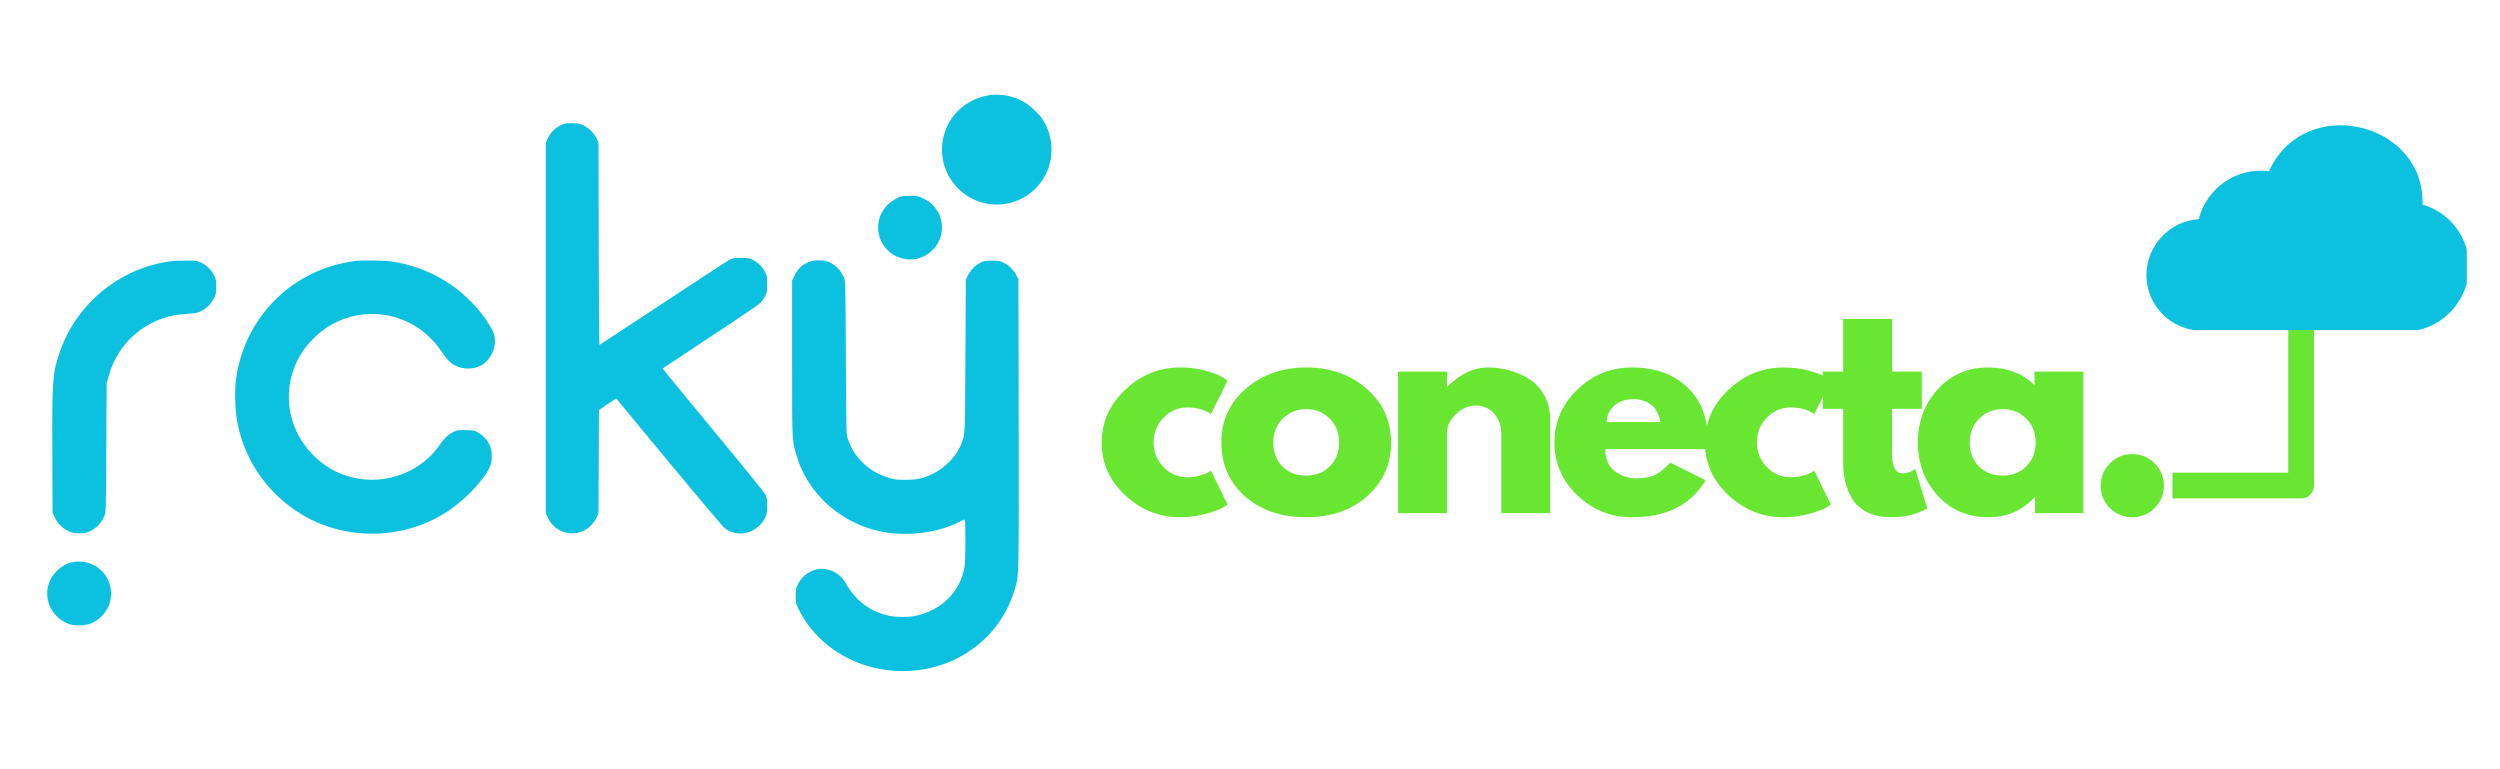 <svg xmlns="http://www.w3.org/2000/svg" xmlns:xlink="http://www.w3.org/1999/xlink" width="1300" zoomAndPan="magnify" viewBox="0 0 974.88 300" height="400" preserveAspectRatio="xMidYMid meet" version="1.0"><defs><g/><clipPath id="79d1fd7c43"><path d="M 842.152 87.035 L 974.762 87.035 L 974.762 195 L 842.152 195 Z M 842.152 87.035 " clip-rule="nonzero"/></clipPath><clipPath id="d77b18088a"><path d="M 837 48 L 961.973 48 L 961.973 128.758 L 837 128.758 Z M 837 48 " clip-rule="nonzero"/></clipPath></defs><g clip-path="url(#79d1fd7c43)"><path fill="#68e632" d="M 964.676 12.629 C 966.184 -36.066 895.402 -52.629 874.797 -6.949 C 855.73 -9.453 838.145 3.094 833.645 21.168 C 816.57 22.164 803.023 36.734 803.023 53.812 C 803.023 71.883 817.566 86.426 835.637 86.426 L 892.359 86.426 L 892.359 184.328 L 847.191 184.328 L 847.191 194.375 L 897.395 194.375 C 900.414 194.375 902.406 191.84 902.406 189.336 L 902.406 86.938 L 954.145 86.938 C 974.719 86.938 991.77 69.863 991.77 49.285 C 992.281 32.211 980.727 17.156 964.676 12.629 " fill-opacity="1" fill-rule="nonzero"/></g><g fill="#68e632" fill-opacity="1"><g transform="translate(427.133, 200.114)"><g><path d="M 35.828 -41.203 C 32.234 -41.203 29.145 -39.875 26.562 -37.219 C 23.988 -34.562 22.703 -31.367 22.703 -27.641 C 22.703 -23.848 23.988 -20.625 26.562 -17.969 C 29.145 -15.312 32.234 -13.984 35.828 -13.984 C 37.547 -13.984 39.176 -14.195 40.719 -14.625 C 42.258 -15.062 43.391 -15.492 44.109 -15.922 L 45.078 -16.562 L 51.531 -3.328 C 51.031 -2.973 50.332 -2.523 49.438 -1.984 C 48.539 -1.453 46.492 -0.723 43.297 0.203 C 40.109 1.141 36.688 1.609 33.031 1.609 C 24.926 1.609 17.805 -1.238 11.672 -6.938 C 5.535 -12.633 2.469 -19.469 2.469 -27.438 C 2.469 -35.469 5.535 -42.367 11.672 -48.141 C 17.805 -53.91 24.926 -56.797 33.031 -56.797 C 36.688 -56.797 40.055 -56.363 43.141 -55.5 C 46.223 -54.645 48.41 -53.785 49.703 -52.922 L 51.531 -51.641 L 45.078 -38.625 C 42.711 -40.344 39.629 -41.203 35.828 -41.203 Z M 35.828 -41.203 "/></g></g></g><g fill="#68e632" fill-opacity="1"><g transform="translate(473.804, 200.114)"><g><path d="M 11.672 -6.562 C 5.535 -12.008 2.469 -19 2.469 -27.531 C 2.469 -36.07 5.66 -43.082 12.047 -48.562 C 18.43 -54.051 26.32 -56.797 35.719 -56.797 C 44.969 -56.797 52.766 -54.035 59.109 -48.516 C 65.461 -42.992 68.641 -36 68.641 -27.531 C 68.641 -19.07 65.535 -12.098 59.328 -6.609 C 53.129 -1.129 45.258 1.609 35.719 1.609 C 25.82 1.609 17.805 -1.113 11.672 -6.562 Z M 26.406 -36.891 C 23.938 -34.453 22.703 -31.332 22.703 -27.531 C 22.703 -23.738 23.883 -20.641 26.25 -18.234 C 28.613 -15.828 31.734 -14.625 35.609 -14.625 C 39.336 -14.625 42.398 -15.844 44.797 -18.281 C 47.203 -20.727 48.406 -23.816 48.406 -27.547 C 48.406 -31.336 47.164 -34.453 44.688 -36.891 C 42.219 -39.336 39.191 -40.562 35.609 -40.562 C 31.953 -40.562 28.883 -39.336 26.406 -36.891 Z M 26.406 -36.891 "/></g></g></g><g fill="#68e632" fill-opacity="1"><g transform="translate(538.756, 200.114)"><g><path d="M 6.453 0 L 6.453 -55.188 L 25.5 -55.188 L 25.5 -49.375 L 25.719 -49.375 C 30.664 -54.32 35.938 -56.797 41.531 -56.797 C 44.25 -56.797 46.953 -56.438 49.641 -55.719 C 52.336 -55.008 54.922 -53.898 57.391 -52.391 C 59.867 -50.879 61.879 -48.742 63.422 -45.984 C 64.961 -43.223 65.734 -40.016 65.734 -36.359 L 65.734 0 L 46.688 0 L 46.688 -31.203 C 46.688 -34.066 45.77 -36.57 43.938 -38.719 C 42.113 -40.875 39.734 -41.953 36.797 -41.953 C 33.922 -41.953 31.316 -40.836 28.984 -38.609 C 26.66 -36.391 25.5 -33.922 25.5 -31.203 L 25.5 0 Z M 6.453 0 "/></g></g></g><g fill="#68e632" fill-opacity="1"><g transform="translate(603.709, 200.114)"><g><path d="M 62.281 -24.953 L 22.266 -24.953 C 22.266 -21.086 23.52 -18.223 26.031 -16.359 C 28.539 -14.492 31.266 -13.562 34.203 -13.562 C 37.285 -13.562 39.723 -13.973 41.516 -14.797 C 43.316 -15.617 45.363 -17.25 47.656 -19.688 L 61.422 -12.797 C 55.691 -3.191 46.156 1.609 32.812 1.609 C 24.488 1.609 17.348 -1.238 11.391 -6.938 C 5.441 -12.633 2.469 -19.5 2.469 -27.531 C 2.469 -35.57 5.441 -42.457 11.391 -48.188 C 17.348 -53.926 24.488 -56.797 32.812 -56.797 C 41.562 -56.797 48.676 -54.266 54.156 -49.203 C 59.645 -44.148 62.391 -36.93 62.391 -27.547 C 62.391 -26.254 62.352 -25.391 62.281 -24.953 Z M 22.812 -35.5 L 43.781 -35.5 C 43.352 -38.363 42.223 -40.566 40.391 -42.109 C 38.566 -43.66 36.219 -44.438 33.344 -44.438 C 30.188 -44.438 27.676 -43.609 25.812 -41.953 C 23.945 -40.305 22.945 -38.156 22.812 -35.5 Z M 22.812 -35.5 "/></g></g></g><g fill="#68e632" fill-opacity="1"><g transform="translate(662.424, 200.114)"><g><path d="M 35.828 -41.203 C 32.234 -41.203 29.145 -39.875 26.562 -37.219 C 23.988 -34.562 22.703 -31.367 22.703 -27.641 C 22.703 -23.848 23.988 -20.625 26.562 -17.969 C 29.145 -15.312 32.234 -13.984 35.828 -13.984 C 37.547 -13.984 39.176 -14.195 40.719 -14.625 C 42.258 -15.062 43.391 -15.492 44.109 -15.922 L 45.078 -16.562 L 51.531 -3.328 C 51.031 -2.973 50.332 -2.523 49.438 -1.984 C 48.539 -1.453 46.492 -0.723 43.297 0.203 C 40.109 1.141 36.688 1.609 33.031 1.609 C 24.926 1.609 17.805 -1.238 11.672 -6.938 C 5.535 -12.633 2.469 -19.469 2.469 -27.438 C 2.469 -35.469 5.535 -42.367 11.672 -48.141 C 17.805 -53.91 24.926 -56.797 33.031 -56.797 C 36.688 -56.797 40.055 -56.363 43.141 -55.5 C 46.223 -54.645 48.41 -53.785 49.703 -52.922 L 51.531 -51.641 L 45.078 -38.625 C 42.711 -40.344 39.629 -41.203 35.828 -41.203 Z M 35.828 -41.203 "/></g></g></g><g fill="#68e632" fill-opacity="1"><g transform="translate(709.095, 200.114)"><g><path d="M 9.688 -55.188 L 9.688 -75.734 L 28.719 -75.734 L 28.719 -55.188 L 40.344 -55.188 L 40.344 -40.672 L 28.719 -40.672 L 28.719 -23.125 C 28.719 -18.031 30.156 -15.484 33.031 -15.484 C 33.75 -15.484 34.5 -15.629 35.281 -15.922 C 36.07 -16.211 36.68 -16.5 37.109 -16.781 L 37.766 -17.219 L 42.5 -1.828 C 38.406 0.461 33.742 1.609 28.516 1.609 C 24.922 1.609 21.832 0.984 19.25 -0.266 C 16.676 -1.523 14.723 -3.211 13.391 -5.328 C 12.066 -7.441 11.117 -9.66 10.547 -11.984 C 9.973 -14.316 9.688 -16.812 9.688 -19.469 L 9.688 -40.672 L 1.719 -40.672 L 1.719 -55.188 Z M 9.688 -55.188 "/></g></g></g><g fill="#68e632" fill-opacity="1"><g transform="translate(745.442, 200.114)"><g><path d="M 10.219 -6.828 C 5.051 -12.461 2.469 -19.363 2.469 -27.531 C 2.469 -35.707 5.051 -42.629 10.219 -48.297 C 15.383 -53.961 21.945 -56.797 29.906 -56.797 C 37.219 -56.797 43.242 -54.504 47.984 -49.922 L 47.984 -55.188 L 67.016 -55.188 L 67.016 0 L 48.188 0 L 48.188 -6.234 L 47.984 -6.234 C 43.242 -1.004 37.219 1.609 29.906 1.609 C 21.945 1.609 15.383 -1.203 10.219 -6.828 Z M 26.406 -36.891 C 23.938 -34.453 22.703 -31.332 22.703 -27.531 C 22.703 -23.738 23.883 -20.641 26.25 -18.234 C 28.613 -15.828 31.734 -14.625 35.609 -14.625 C 39.336 -14.625 42.398 -15.844 44.797 -18.281 C 47.203 -20.727 48.406 -23.816 48.406 -27.547 C 48.406 -31.336 47.164 -34.453 44.688 -36.891 C 42.219 -39.336 39.191 -40.562 35.609 -40.562 C 31.953 -40.562 28.883 -39.336 26.406 -36.891 Z M 26.406 -36.891 "/></g></g></g><g fill="#68e632" fill-opacity="1"><g transform="translate(812.76, 200.114)"><g><path d="M 18.719 -23.016 C 22.156 -23.016 25.078 -21.812 27.484 -19.406 C 29.891 -17.008 31.094 -14.094 31.094 -10.656 C 31.094 -7.281 29.891 -4.391 27.484 -1.984 C 25.078 0.41 22.156 1.609 18.719 1.609 C 15.344 1.609 12.453 0.41 10.047 -1.984 C 7.648 -4.391 6.453 -7.281 6.453 -10.656 C 6.453 -14.094 7.648 -17.008 10.047 -19.406 C 12.453 -21.812 15.344 -23.016 18.719 -23.016 Z M 18.719 -23.016 "/></g></g></g><g fill="#68e632" fill-opacity="1"><g transform="translate(844.191, 200.114)"><g/></g></g><g clip-path="url(#d77b18088a)"><path fill="#0cc0df" d="M 944.723 79.805 C 945.727 47.375 898.586 36.34 884.859 66.766 C 872.16 65.098 860.445 73.457 857.449 85.492 C 846.078 86.156 837.055 95.863 837.055 107.234 C 837.055 119.273 846.742 128.957 858.777 128.957 L 896.555 128.957 L 896.555 194.164 L 866.473 194.164 L 866.473 200.855 L 899.91 200.855 C 901.922 200.855 903.246 199.168 903.246 197.5 L 903.246 129.301 L 937.707 129.301 C 951.414 129.301 962.766 117.926 962.766 104.223 C 963.109 92.848 955.414 82.82 944.723 79.805 " fill-opacity="1" fill-rule="nonzero"/></g><path fill="#0cc0df" d="M 385.395 37.168 C 384.453 37.309 382.648 37.809 381.453 38.254 C 366.656 43.637 362.523 62.402 373.652 73.535 C 383.035 82.891 398.555 81.531 406.188 70.648 C 411.02 63.762 411.324 54.602 406.965 47.219 C 405.633 44.941 401.969 41.332 399.582 39.945 C 395.277 37.391 390.449 36.449 385.395 37.168 Z M 385.395 37.168 " fill-opacity="1" fill-rule="nonzero"/><path fill="#0cc0df" d="M 219.836 48.328 C 216.977 49.41 214.781 51.383 213.535 54.047 L 212.812 55.602 L 212.812 200.23 L 213.562 201.812 C 217.449 210.086 228.746 210.086 232.605 201.812 L 233.355 200.23 L 233.438 180.078 L 233.52 159.898 L 236.852 157.621 C 238.684 156.371 240.238 155.398 240.266 155.426 C 240.32 155.484 249.539 166.641 260.809 180.246 C 272.051 193.82 281.852 205.422 282.574 205.977 C 284.906 207.84 288.207 208.531 291.207 207.754 C 294.344 206.949 297.121 204.617 298.508 201.594 C 299.035 200.453 299.145 199.762 299.145 197.316 C 299.145 194.707 299.062 194.234 298.395 192.875 C 297.895 191.902 290.402 182.633 277.965 167.613 C 267.137 154.566 258.312 143.797 258.367 143.711 C 258.422 143.629 266.777 138.078 276.965 131.359 C 287.18 124.668 295.953 118.727 296.508 118.145 C 297.062 117.59 297.867 116.426 298.312 115.508 C 299.09 114.008 299.145 113.676 299.145 110.844 C 299.145 108.039 299.09 107.652 298.34 106.125 C 297.34 104.098 295.594 102.379 293.512 101.352 C 292.066 100.629 291.652 100.574 288.875 100.574 C 285.902 100.574 285.766 100.602 284.07 101.543 C 283.102 102.074 271.441 109.707 258.145 118.48 C 244.848 127.25 233.855 134.469 233.742 134.523 C 233.605 134.578 233.465 116.84 233.438 95.105 L 233.355 55.602 L 232.605 54.02 C 231.66 51.992 229.633 49.965 227.523 48.941 C 226.164 48.246 225.469 48.105 223.387 48.051 C 221.75 47.996 220.5 48.105 219.836 48.328 Z M 219.836 48.328 " fill-opacity="1" fill-rule="nonzero"/><path fill="#0cc0df" d="M 351.641 76.59 C 349.754 77.059 347.336 78.531 345.809 80.199 C 338.926 87.609 343.035 99.406 353.027 101.047 C 359.164 102.074 365.324 97.992 366.906 91.828 C 368.379 86 365.602 80.031 360.164 77.449 C 358.191 76.531 357.773 76.422 355.359 76.367 C 353.918 76.34 352.25 76.422 351.641 76.59 Z M 351.641 76.59 " fill-opacity="1" fill-rule="nonzero"/><path fill="#0cc0df" d="M 65.824 101.988 C 46.031 104.902 29.402 118.867 23.102 137.773 C 20.406 145.852 20.242 148.266 20.352 176.914 L 20.434 199.953 L 21.324 201.812 C 22.434 204.203 24.266 206.008 26.625 207.117 C 28.234 207.867 28.789 207.977 30.844 207.977 C 32.703 207.977 33.508 207.867 34.594 207.367 C 37.59 206.008 39.449 204.09 40.672 201.121 C 41.254 199.703 41.254 199.426 41.395 174.555 L 41.531 149.43 L 42.309 146.656 C 45.336 135.746 53.441 127.305 64.102 123.918 C 66.988 123.004 68.875 122.699 73.125 122.395 C 76.262 122.172 76.871 122.059 78.426 121.281 C 80.535 120.254 82.508 118.23 83.535 116.035 C 84.172 114.676 84.281 114.094 84.281 111.816 C 84.281 109.539 84.172 108.957 83.535 107.598 C 82.508 105.402 80.812 103.656 78.648 102.57 C 76.844 101.711 76.73 101.684 72.625 101.629 C 70.207 101.602 67.348 101.738 65.824 101.988 Z M 65.824 101.988 " fill-opacity="1" fill-rule="nonzero"/><path fill="#0cc0df" d="M 138.832 101.738 C 138.305 101.793 136.805 102.016 135.5 102.266 C 112.402 106.375 94.832 124.973 91.918 148.461 C 91.5 151.848 91.582 158.203 92.055 161.895 C 94.191 178.078 103.77 192.488 118.012 200.871 C 134.641 210.668 156.016 210.559 172.672 200.594 C 180.137 196.125 188.078 188.129 190.855 182.328 C 191.602 180.715 191.688 180.246 191.688 178.023 C 191.688 176.109 191.547 175.164 191.047 173.941 C 190.215 171.832 188.105 169.527 186.078 168.531 C 184.637 167.809 184.246 167.754 181.305 167.754 C 178.25 167.754 178.027 167.781 176.445 168.641 C 174.586 169.613 173.113 171.055 171.254 173.75 C 165.508 181.965 155.543 187.074 145.215 187.102 C 136.195 187.129 128.031 183.688 121.73 177.137 C 111.32 166.391 109.602 150.484 117.484 137.742 C 119.566 134.387 124.008 129.859 127.449 127.668 C 139.246 120.062 154.293 120.809 165.285 129.555 C 167.895 131.637 170.285 134.301 172.645 137.773 C 174.836 141.047 176.473 142.379 179.195 143.242 C 181.664 143.988 184.746 143.852 186.91 142.852 C 191.383 140.797 193.961 135.105 192.602 130.387 C 192.047 128.5 189.66 124.668 186.996 121.395 C 178.445 110.871 166.258 103.988 152.684 101.988 C 149.965 101.574 141.664 101.434 138.832 101.738 Z M 138.832 101.738 " fill-opacity="1" fill-rule="nonzero"/><path fill="#0cc0df" d="M 315.359 102.184 C 312.582 103.348 311 104.875 309.609 107.875 L 308.863 109.457 L 308.863 139.715 C 308.863 172.859 308.805 171.473 310.527 177.441 C 315.496 194.625 331.516 207.09 349.891 208.117 C 358.637 208.586 367.074 207.031 373.652 203.73 C 374.875 203.09 376.012 202.59 376.18 202.59 C 376.57 202.59 376.539 218.527 376.152 220.887 C 374.57 230.629 367.215 238.043 356.941 240.207 C 354.445 240.762 349.504 240.734 346.809 240.18 C 339.535 238.68 333.816 234.461 329.875 227.688 C 327.879 224.246 325.211 222.383 321.633 221.914 C 317.523 221.355 313.109 223.855 311.164 227.797 C 310.305 229.52 310.25 229.852 310.25 232.434 C 310.25 235.043 310.305 235.32 311.25 237.293 C 316.633 248.562 327.684 257.277 340.48 260.332 C 364.992 266.219 389.004 252.895 395.723 229.742 C 397.359 224.105 397.305 226.52 397.223 165.117 L 397.137 108.902 L 396.363 107.43 C 395.25 105.32 393.559 103.57 391.586 102.57 C 390.004 101.738 389.754 101.684 386.867 101.684 C 384.203 101.684 383.648 101.766 382.48 102.352 C 380.398 103.379 378.539 105.238 377.512 107.32 L 376.598 109.18 L 376.457 138.883 C 376.289 171.082 376.402 168.945 374.793 173.223 C 373.07 177.855 368.547 182.492 363.383 184.965 C 359.855 186.629 357.441 187.129 353 187.129 C 349.559 187.129 348.836 187.047 346.645 186.379 C 342.699 185.188 339.562 183.41 336.871 180.883 C 333.625 177.801 332.07 175.359 330.57 171.082 C 329.988 169.445 329.988 168.973 329.82 139.578 C 329.684 111.926 329.625 109.652 329.184 108.484 C 327.988 105.461 325.488 102.961 322.629 101.961 C 320.742 101.324 317.246 101.406 315.359 102.184 Z M 315.359 102.184 " fill-opacity="1" fill-rule="nonzero"/><path fill="#0cc0df" d="M 28.07 219.273 C 26.238 219.637 24.098 220.773 22.461 222.301 C 15.883 228.297 17.438 238.789 25.461 242.762 C 27.18 243.594 27.848 243.758 29.93 243.871 C 34.035 244.121 37.23 242.871 39.867 240.012 C 42.586 237.07 43.699 233.488 43.113 229.629 C 42.004 222.441 35.312 217.859 28.07 219.273 Z M 28.07 219.273 " fill-opacity="1" fill-rule="nonzero"/></svg>